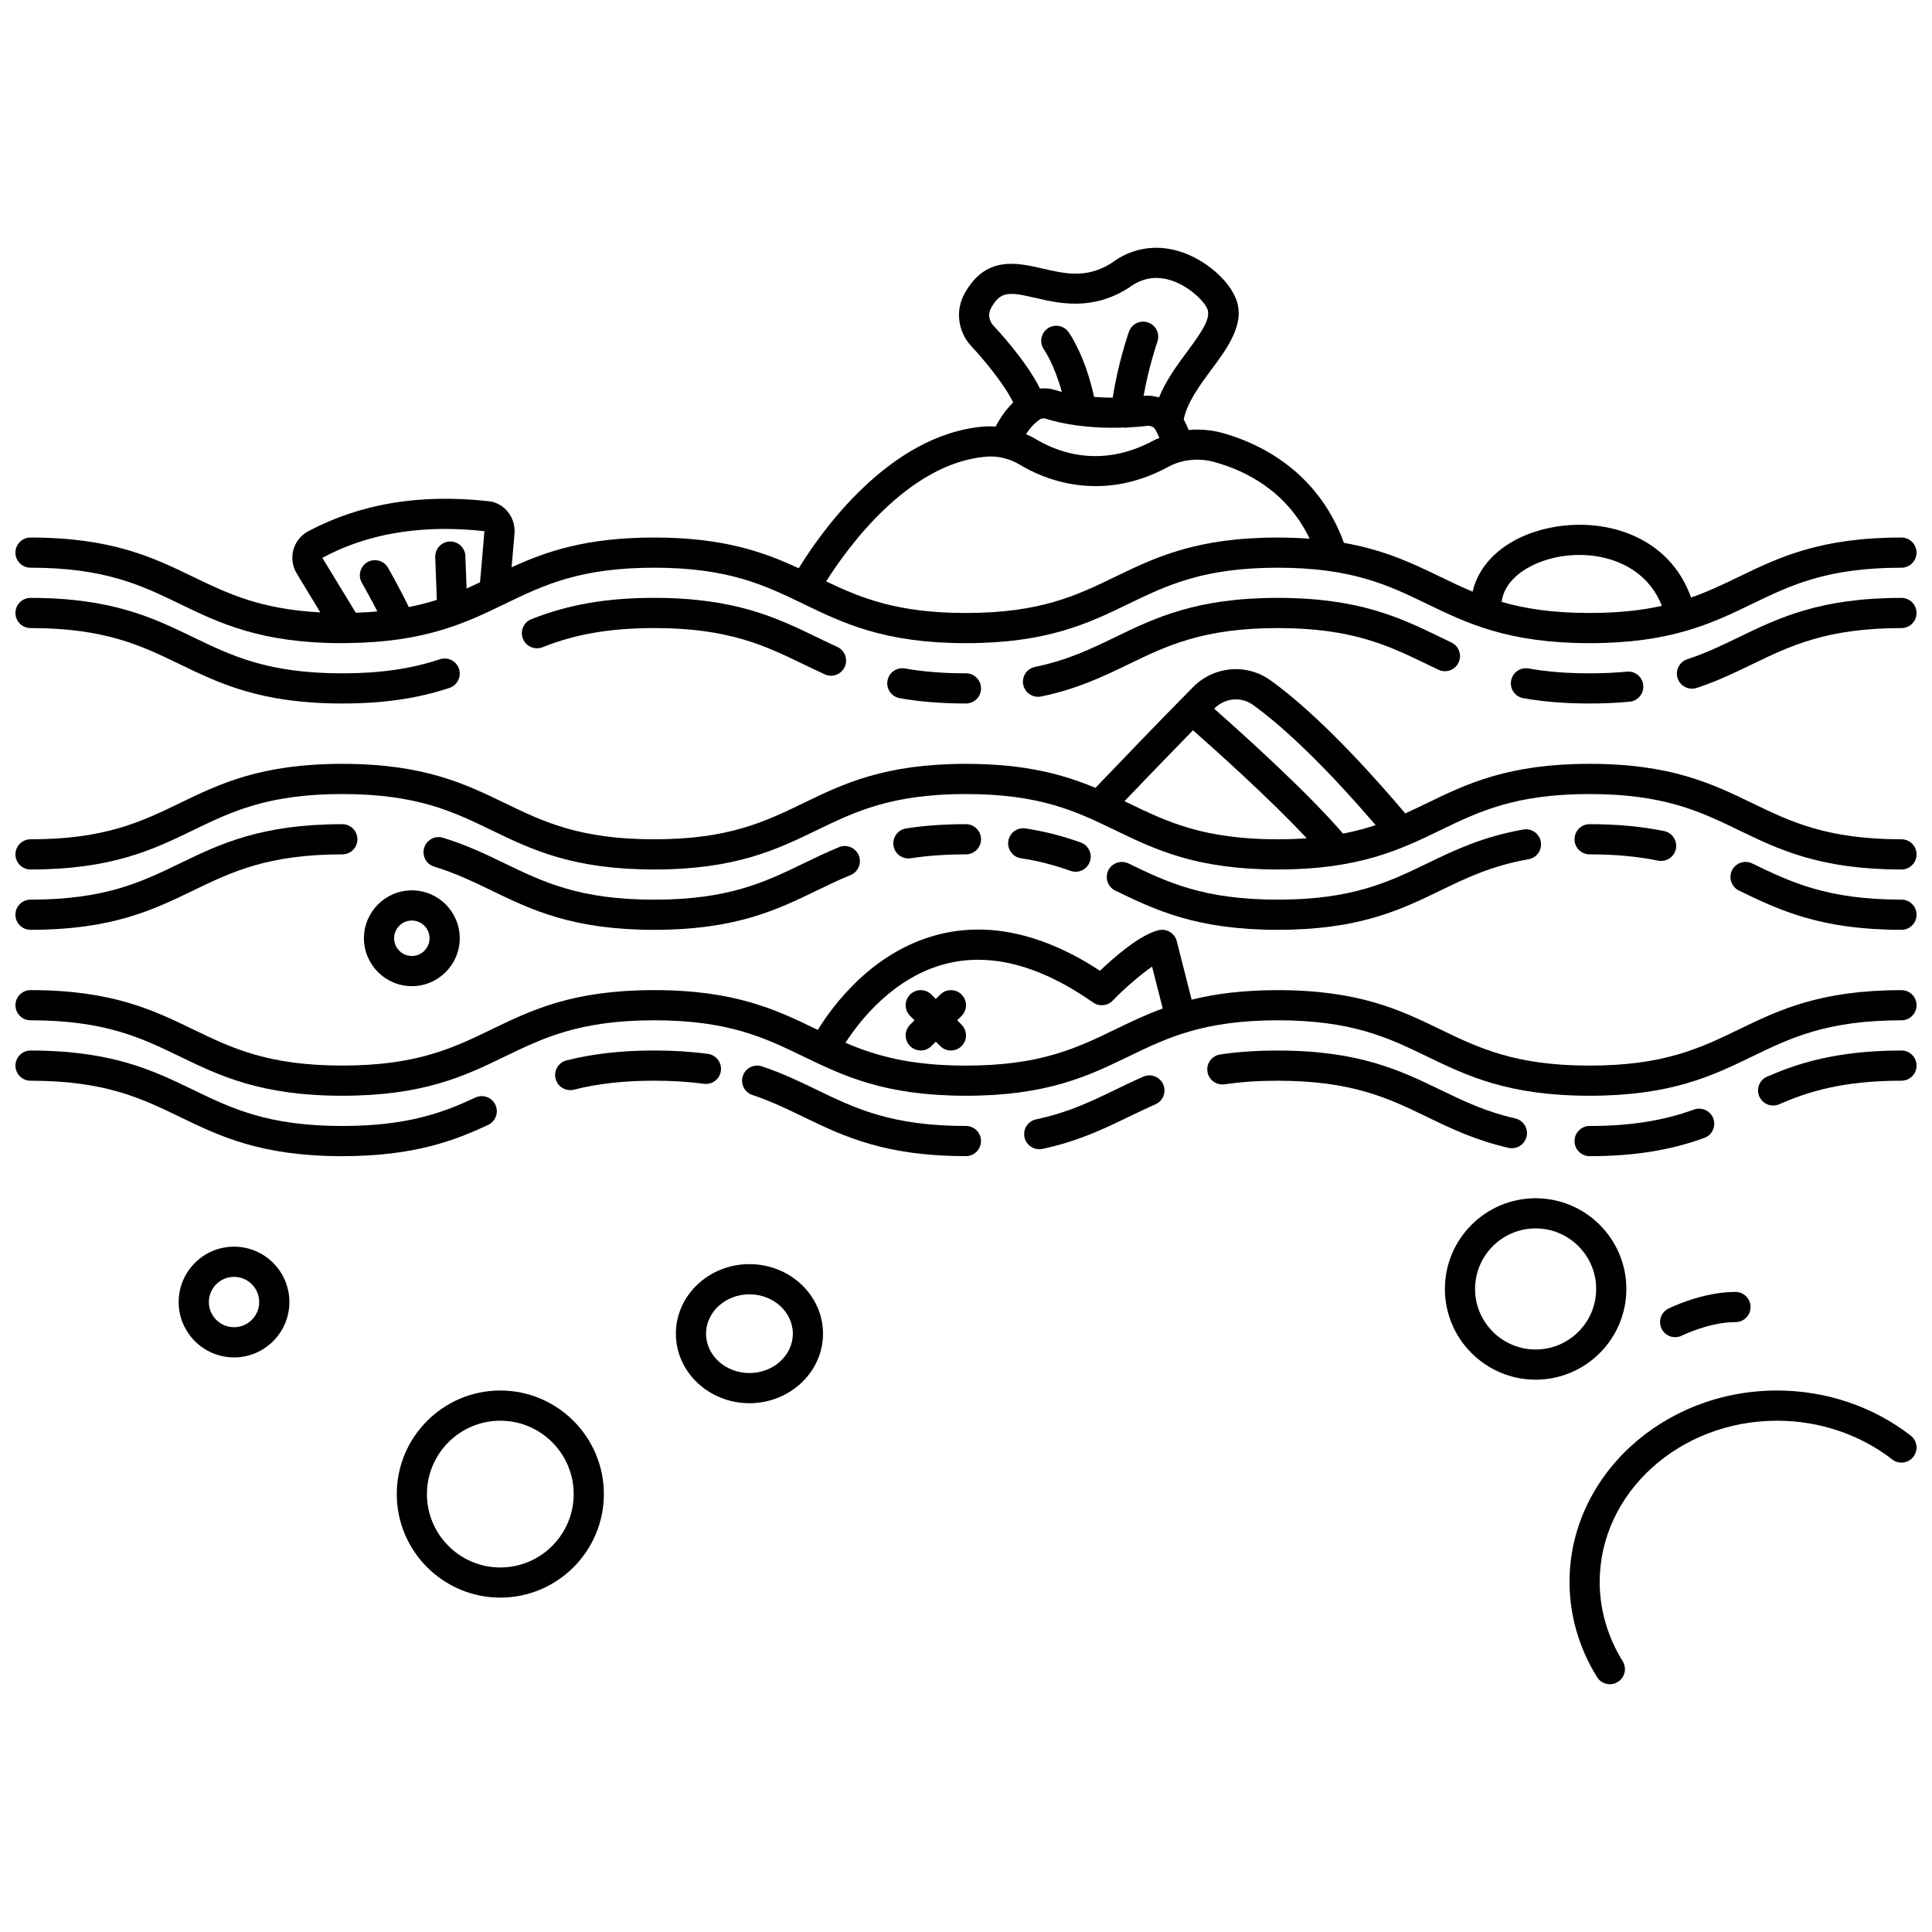 <?xml version="1.0" encoding="UTF-8"?>
<!-- Uploaded to: ICON Repo, www.iconrepo.com, Generator: ICON Repo Mixer Tools -->
<svg width="800px" height="800px" version="1.1" viewBox="144 144 512 512" xmlns="http://www.w3.org/2000/svg">
 <defs>
  <clipPath id="j">
   <path d="m148.09 390h503.81v45h-503.81z"/>
  </clipPath>
  <clipPath id="h">
   <path d="m148.09 209h503.81v106h-503.81z"/>
  </clipPath>
  <clipPath id="g">
   <path d="m148.09 321h503.81v54h-503.81z"/>
  </clipPath>
  <clipPath id="f">
   <path d="m609 422h42.902v15h-42.902z"/>
  </clipPath>
  <clipPath id="e">
   <path d="m148.09 422h127.91v29h-127.91z"/>
  </clipPath>
  <clipPath id="d">
   <path d="m602 372h49.902v19h-49.902z"/>
  </clipPath>
  <clipPath id="c">
   <path d="m148.09 362h90.906v29h-90.906z"/>
  </clipPath>
  <clipPath id="b">
   <path d="m588 302h63.902v25h-63.902z"/>
  </clipPath>
  <clipPath id="a">
   <path d="m148.09 302h117.91v29h-117.91z"/>
  </clipPath>
  <clipPath id="i">
   <path d="m559 512h92.902v79h-92.902z"/>
  </clipPath>
 </defs>
 <g clip-path="url(#j)">
  <path d="m647.91 406.4c-21.574 0-32.504 5.281-43.066 10.395-10.199 4.934-19.836 9.598-39.578 9.598-19.746 0-29.387-4.664-39.582-9.598-10.562-5.109-21.484-10.395-43.062-10.395-9.324 0-16.648 0.988-22.828 2.523l-3.938-15.504c-0.531-2.106-2.652-3.402-4.766-2.914-4.914 1.133-11.812 7.156-15.578 10.746-15.043-9.801-29.469-13.016-42.898-9.57-17.305 4.441-27.809 18.637-31.887 25.258-0.105-0.051-0.207-0.102-0.312-0.152-10.562-5.109-21.48-10.395-43.055-10.395s-32.496 5.281-43.059 10.395c-10.199 4.934-19.832 9.598-39.574 9.598-19.742 0-29.371-4.664-39.57-9.598-10.562-5.109-21.484-10.395-43.059-10.395-2.211 0-4 1.789-4 4 0 2.211 1.789 4 4 4 19.746 0 29.375 4.664 39.574 9.598 10.562 5.109 21.48 10.395 43.055 10.395 21.574 0 32.496-5.281 43.059-10.395 10.199-4.934 19.832-9.598 39.574-9.598 19.742 0 29.371 4.664 39.57 9.598 10.562 5.109 21.484 10.395 43.059 10.395s32.496-5.281 43.059-10.395c10.199-4.934 19.832-9.598 39.574-9.598 19.742 0 29.383 4.664 39.578 9.598 10.562 5.109 21.488 10.395 43.066 10.395s32.5-5.281 43.062-10.395c10.199-4.934 19.836-9.598 39.582-9.598 2.211 0 4-1.789 4-4-0.008-2.207-1.789-3.992-4-3.992zm-208.35 10.398c-10.199 4.934-19.832 9.598-39.574 9.598-14.852 0-23.98-2.641-31.934-6.047 3.82-5.906 12.793-17.41 26.602-20.93 11.879-3.043 25.023 0.426 39.039 10.254 1.598 1.125 3.785 0.922 5.156-0.48 3.176-3.254 7.309-6.871 10.469-9.02l2.82 11.086c-4.609 1.68-8.617 3.621-12.578 5.539z"/>
 </g>
 <g clip-path="url(#h)">
  <path d="m152.09 294.45c19.746 0 29.375 4.664 39.574 9.598 10.562 5.109 21.48 10.395 43.055 10.395 0.414 0 0.805-0.016 1.215-0.02 0.051 0 0.102 0.02 0.148 0.02 0.059 0 0.117-0.02 0.176-0.023 20.539-0.246 31.215-5.387 41.516-10.371 10.199-4.934 19.832-9.598 39.574-9.598 19.742 0 29.371 4.664 39.57 9.598 10.562 5.109 21.484 10.395 43.059 10.395s32.496-5.285 43.059-10.395c10.199-4.934 19.832-9.598 39.574-9.598 19.742 0 29.383 4.664 39.578 9.598 10.562 5.109 21.488 10.395 43.066 10.395 21.578 0 32.5-5.285 43.062-10.395 10.199-4.934 19.836-9.598 39.582-9.598 2.211 0 4-1.793 4-4 0-2.207-1.789-4-4-4-21.574 0-32.504 5.285-43.066 10.395-4.086 1.977-8.09 3.902-12.68 5.512-5.691-16.02-22.105-21.066-35.945-18.758-11.773 1.969-20.012 8.676-21.941 17.195-2.973-1.234-5.766-2.578-8.594-3.945-7.234-3.5-14.637-7.078-25.516-8.988-7.086-19.461-23.062-26.605-32.207-29.129-2.941-0.812-5.984-1.039-8.953-0.773-0.344-0.961-0.82-1.887-1.297-2.812 0.906-4.481 4.133-8.879 7.289-13.137 4.664-6.285 9.945-13.41 5.746-20.457-1.832-3.621-7.914-9.539-15.695-11.348-5.922-1.379-11.738-0.09-16.527 3.539-6.559 4.117-12.246 2.812-18.281 1.414-6.742-1.555-15.121-3.484-20.684 6.769-2.394 4.414-1.695 9.918 1.801 13.75 2.453 2.594 8.559 9.648 11.164 14.977-2.215 2.148-3.703 4.516-4.637 6.379-1.125-0.066-2.254-0.07-3.383 0.023-25.043 2.227-43.121 28.238-48.824 37.535-9.285-4.297-19.93-8.141-38.32-8.141-18.023 0-28.609 3.691-37.766 7.887l0.758-8.863c0.391-4.309-2.66-8.188-6.801-8.645-18.242-2.012-33.887 0.582-47.852 7.949-1.914 1.012-3.352 2.797-3.93 4.894-0.582 2.121-0.27 4.414 0.871 6.297l6.25 10.316c-15.895-0.828-24.598-5.019-33.734-9.438-10.562-5.109-21.484-10.395-43.059-10.395-2.211 0-4 1.793-4 4 0 2.211 1.793 3.996 4.004 3.996zm405.43-2.961c10.348-1.734 22.473 1.789 26.895 13.07-5.269 1.164-11.438 1.887-19.16 1.887-9.836 0-17.16-1.16-23.305-2.93 0.816-6.57 8.246-10.801 15.57-12.027zm-137.96-36.332c0.418-0.293 1.016-0.367 1.559-0.191 3.625 1.137 10.77 2.727 20.832 2.336 0.039 0.004 0.074 0.031 0.117 0.035 0.125 0.012 0.25 0.016 0.375 0.016 0.145 0 0.273-0.062 0.41-0.074 1.668-0.082 3.394-0.211 5.215-0.418 0.887-0.082 1.656 0.25 2.051 0.898 0.457 0.75 0.816 1.531 1.133 2.316-0.473 0.215-0.977 0.352-1.426 0.602-14.16 7.719-25.785 3.07-31.449-0.379-0.789-0.48-1.629-0.863-2.469-1.242 0.848-1.328 2.027-2.777 3.652-3.898zm-12.977-29.414c2.539-4.684 4.871-4.406 11.859-2.785 6.316 1.461 14.969 3.453 24.609-2.633 3.207-2.414 6.535-3.176 10.18-2.332 5.371 1.25 9.594 5.633 10.5 7.41 1.504 2.527-0.949 6.16-5.16 11.844-2.695 3.633-5.617 7.625-7.422 12.082-1.273-0.363-2.598-0.574-3.977-0.426-0.035 0.004-0.062 0.004-0.102 0.008 1.293-7.496 3.621-14.277 3.652-14.359 0.727-2.082-0.379-4.363-2.465-5.086-2.094-0.73-4.367 0.379-5.086 2.465-0.137 0.391-2.961 8.59-4.277 17.457-1.797 0-3.414-0.082-4.945-0.199-2.504-11.367-6.664-17.043-6.856-17.293-1.332-1.746-3.805-2.086-5.574-0.77-1.754 1.316-2.113 3.82-0.812 5.586 0.035 0.043 2.644 3.723 4.691 11.145-0.707-0.18-1.355-0.359-1.887-0.523-1.273-0.398-2.602-0.488-3.906-0.363-3.731-7.477-11.426-15.719-12.387-16.727-1.141-1.246-1.398-3.094-0.637-4.5zm-1.375 39.289c3.125-0.289 6.328 0.465 8.996 2.09 5.75 3.5 21.09 10.566 39.441 0.574 3.574-1.941 8.016-2.406 12.172-1.254 8.484 2.344 19.227 7.773 25.258 20.324-2.641-0.191-5.438-0.309-8.465-0.309-21.574 0-32.496 5.285-43.059 10.395-10.199 4.934-19.832 9.598-39.574 9.598-18.102 0-27.703-3.918-37.035-8.375 5.594-8.863 21.645-31.211 42.266-33.043zm-132.83 19.738-1.16 13.555c-1.176 0.555-2.363 1.105-3.566 1.637l-0.324-8.609c-0.082-2.207-1.914-3.922-4.141-3.848-2.207 0.082-3.926 1.938-3.848 4.144l0.426 11.328c-2.297 0.73-4.754 1.375-7.441 1.902-1.996-4.254-5.066-9.66-5.492-10.418-1.094-1.914-3.543-2.578-5.453-1.488-1.914 1.094-2.582 3.539-1.488 5.457 0.855 1.5 2.637 4.703 4.109 7.609-1.809 0.16-3.691 0.281-5.707 0.344l-8.863-14.543c4.586-2.41 18.562-9.785 42.949-7.07z"/>
 </g>
 <g clip-path="url(#g)">
  <path d="m647.91 366.42c-19.746 0-29.387-4.664-39.582-9.598-10.562-5.109-21.484-10.395-43.062-10.395s-32.504 5.281-43.066 10.395c-1.926 0.934-3.836 1.855-5.793 2.738-17.094-20.18-28.809-30.309-35.695-35.254-6.359-4.566-15.004-3.812-20.555 1.801-8.988 9.07-21.199 21.812-25.859 26.691-8.422-3.527-18.5-6.367-34.312-6.367-21.574 0-32.496 5.281-43.059 10.395-10.199 4.934-19.832 9.598-39.57 9.598-19.746 0-29.375-4.664-39.574-9.598-10.562-5.109-21.484-10.395-43.059-10.395s-32.492 5.281-43.055 10.395c-10.199 4.934-19.832 9.598-39.574 9.598-2.211 0-4 1.789-4 4s1.789 4 4 4c21.574 0 32.496-5.281 43.059-10.395 10.199-4.934 19.832-9.598 39.57-9.598 19.746 0 29.375 4.664 39.574 9.598 10.562 5.109 21.484 10.395 43.059 10.395 21.574 0 32.492-5.281 43.055-10.395 10.199-4.934 19.832-9.598 39.574-9.598 19.742 0 29.375 4.664 39.574 9.598 10.562 5.109 21.484 10.395 43.059 10.395s32.5-5.281 43.062-10.395c10.199-4.934 19.836-9.598 39.582-9.598 19.746 0 29.383 4.664 39.578 9.598 10.562 5.109 21.488 10.395 43.066 10.395 2.211 0 4-1.789 4-4-0.004-2.211-1.785-4.004-3.996-4.004zm-171.86-35.617c6.285 4.519 16.902 13.68 32.504 31.867-2.633 0.875-5.477 1.641-8.637 2.246-9.52-11.105-26.945-26.758-34.152-33.102 0.023-0.023 0.051-0.051 0.074-0.074 2.773-2.801 7.059-3.195 10.211-0.938zm-33 26.023c-0.348-0.168-0.699-0.336-1.047-0.508 4.269-4.461 11.445-11.93 18.145-18.789 6.051 5.324 20.5 18.27 30.148 28.625-2.383 0.168-4.918 0.27-7.664 0.27-19.75-0.004-29.387-4.664-39.582-9.598z"/>
 </g>
 <g clip-path="url(#f)">
  <path d="m647.91 422.4c-17.344 0-27.734 3.496-35.605 6.914-2.027 0.879-2.953 3.234-2.074 5.258 0.652 1.508 2.125 2.406 3.672 2.406 0.531 0 1.07-0.105 1.586-0.332 7.477-3.246 16.582-6.25 32.418-6.25 2.211 0 4-1.789 4-4-0.004-2.211-1.785-3.996-3.996-3.996z"/>
 </g>
 <path d="m592.93 438.04c-8.184 2.973-16.977 4.356-27.664 4.356-2.211 0-4 1.789-4 4s1.789 4 4 4c11.648 0 21.305-1.535 30.391-4.832 2.078-0.75 3.148-3.051 2.398-5.121-0.754-2.082-3.047-3.133-5.125-2.402z"/>
 <path d="m544.67 448.29c1.824 0 3.465-1.25 3.894-3.102 0.492-2.152-0.852-4.297-3.004-4.789-7.938-1.82-13.738-4.625-19.875-7.598-10.566-5.106-21.488-10.395-43.066-10.395-5.551 0-10.543 0.34-15.266 1.039-2.184 0.324-3.695 2.356-3.371 4.543 0.32 2.188 2.348 3.656 4.543 3.371 4.336-0.641 8.941-0.953 14.094-0.953 19.746 0 29.383 4.664 39.582 9.598 6.266 3.035 12.75 6.168 21.57 8.191 0.297 0.062 0.598 0.094 0.898 0.094z"/>
 <path d="m447.01 429.32c-2.574 1.117-5.016 2.301-7.453 3.481-6.414 3.102-12.477 6.039-20.98 7.84-2.16 0.461-3.539 2.582-3.082 4.746 0.402 1.879 2.062 3.168 3.91 3.168 0.273 0 0.555-0.027 0.836-0.082 9.449-2.008 16.238-5.289 22.801-8.465 2.344-1.137 4.688-2.269 7.156-3.348 2.027-0.879 2.953-3.238 2.074-5.258-0.883-2.039-3.231-2.977-5.262-2.082z"/>
 <path d="m399.98 442.39c-19.742 0-29.375-4.664-39.574-9.598-4.438-2.148-9.031-4.375-14.48-6.199-2.086-0.695-4.359 0.426-5.062 2.523-0.703 2.09 0.426 4.359 2.523 5.062 4.957 1.664 9.125 3.68 13.535 5.809 10.562 5.109 21.484 10.398 43.059 10.398 2.211 0 4-1.789 4-4 0-2.203-1.789-3.996-4-3.996z"/>
 <path d="m335.04 427.79c0.297-2.188-1.238-4.203-3.426-4.5-4.445-0.602-9.109-0.895-14.25-0.895-8.688 0-16.285 0.859-23.238 2.629-2.141 0.543-3.434 2.719-2.891 4.859 0.457 1.812 2.082 3.016 3.871 3.016 0.328 0 0.66-0.039 0.988-0.125 6.297-1.598 13.254-2.379 21.27-2.379 4.777 0 9.09 0.27 13.184 0.824 2.195 0.281 4.195-1.242 4.492-3.43z"/>
 <g clip-path="url(#e)">
  <path d="m275.29 436.8c-0.922-2-3.293-2.871-5.309-1.934-8.191 3.812-17.664 7.531-35.254 7.531-19.742 0-29.371-4.664-39.57-9.598-10.562-5.109-21.484-10.395-43.059-10.395-2.211 0-4 1.789-4 4 0 2.211 1.789 4 4 4 19.746 0 29.375 4.664 39.574 9.598 10.562 5.109 21.48 10.395 43.055 10.395 19.227 0 30.02-4.273 38.629-8.281 2-0.938 2.867-3.312 1.934-5.316z"/>
 </g>
 <g clip-path="url(#d)">
  <path d="m647.91 382.41c-19.746 0-29.383-4.664-39.578-9.598-1.996-0.953-4.383-0.121-5.344 1.859-0.961 1.988-0.129 4.379 1.859 5.344 10.562 5.109 21.48 10.395 43.062 10.395 2.211 0 4-1.789 4-4 0-2.211-1.789-4-4-4z"/>
 </g>
 <path d="m583.41 372.08c0.27 0.055 0.539 0.082 0.805 0.082 1.859 0 3.527-1.305 3.914-3.199 0.445-2.164-0.953-4.273-3.113-4.719-6-1.23-12.465-1.828-19.754-1.828-2.211 0-4 1.789-4 4 0 2.211 1.789 4 4 4 6.738 0 12.676 0.543 18.148 1.664z"/>
 <path d="m482.62 390.41c21.574 0 32.504-5.281 43.066-10.395 6.996-3.391 13.605-6.586 23.406-8.312 2.176-0.383 3.625-2.453 3.242-4.629-0.383-2.176-2.469-3.652-4.629-3.242-10.891 1.914-18.316 5.512-25.5 8.984-10.203 4.934-19.836 9.598-39.582 9.598s-29.375-4.664-39.574-9.598c-1.996-0.953-4.379-0.121-5.344 1.859-0.961 1.988-0.129 4.379 1.859 5.344 10.559 5.109 21.477 10.391 43.055 10.391z"/>
 <path d="m427.69 374.79c0.449 0.16 0.91 0.238 1.363 0.238 1.637 0 3.172-1.012 3.758-2.637 0.75-2.078-0.32-4.371-2.398-5.121-4.75-1.723-9.535-2.938-14.641-3.731-2.176-0.328-4.227 1.16-4.562 3.344-0.336 2.184 1.16 4.227 3.344 4.562 4.586 0.703 8.879 1.801 13.137 3.344z"/>
 <path d="m385.35 371.45c4.496-0.695 9.281-1.035 14.633-1.035 2.211 0 4-1.789 4-4 0-2.211-1.789-4-4-4-5.766 0-10.957 0.371-15.863 1.129-2.184 0.34-3.676 2.383-3.34 4.566 0.305 1.977 2.008 3.387 3.945 3.387 0.211 0 0.418-0.016 0.625-0.047z"/>
 <path d="m274.3 380.02c10.562 5.109 21.484 10.395 43.059 10.395 21.57 0 32.492-5.281 43.055-10.395 3.016-1.461 5.863-2.84 8.984-4.113 2.043-0.836 3.023-3.172 2.188-5.219-0.844-2.047-3.184-3.016-5.219-2.188-3.352 1.375-6.445 2.871-9.438 4.32-10.199 4.934-19.832 9.598-39.57 9.598-19.746 0-29.375-4.664-39.574-9.598-4.953-2.398-10.082-4.879-16.379-6.801-2.125-0.656-4.348 0.539-4.992 2.652-0.648 2.109 0.543 4.352 2.652 4.992 5.711 1.746 10.332 3.988 15.234 6.356z"/>
 <g clip-path="url(#c)">
  <path d="m152.09 390.41c21.574 0 32.496-5.281 43.059-10.395 10.199-4.934 19.832-9.598 39.57-9.598 2.211 0 4-1.789 4-4 0-2.211-1.789-4-4-4-21.574 0-32.492 5.281-43.055 10.395-10.199 4.934-19.832 9.598-39.574 9.598-2.211 0-4 1.789-4 4 0 2.211 1.789 4 4 4z"/>
 </g>
 <g clip-path="url(#b)">
  <path d="m647.91 302.45c-21.574 0-32.504 5.285-43.066 10.395-4.461 2.16-8.676 4.199-13.715 5.871-2.09 0.695-3.231 2.957-2.535 5.055 0.559 1.68 2.121 2.742 3.793 2.742 0.414 0 0.844-0.066 1.258-0.203 5.531-1.836 10.18-4.086 14.676-6.262 10.203-4.934 19.836-9.598 39.582-9.598 2.211 0 4-1.793 4-4-0.004-2.207-1.781-4-3.992-4z"/>
 </g>
 <path d="m565.26 322.44c-5.969 0-11.258-0.418-16.176-1.289-2.176-0.387-4.25 1.066-4.629 3.242-0.387 2.176 1.066 4.25 3.242 4.633 5.379 0.949 11.125 1.41 17.566 1.41 3.723 0 7.293-0.16 10.617-0.477 2.199-0.207 3.812-2.164 3.598-4.359-0.207-2.195-2.133-3.824-4.359-3.602-3.074 0.293-6.391 0.441-9.859 0.441z"/>
 <path d="m525.68 312.84c-10.559-5.109-21.48-10.395-43.059-10.395-21.574 0-32.496 5.285-43.059 10.395-6.492 3.144-12.625 6.109-21.289 7.906-2.164 0.449-3.551 2.562-3.102 4.727 0.395 1.887 2.059 3.188 3.914 3.188 0.27 0 0.543-0.027 0.816-0.082 9.633-1.996 16.5-5.32 23.148-8.535 10.199-4.934 19.832-9.598 39.574-9.598 19.742 0 29.375 4.664 39.574 9.598l3.008 1.445c1.988 0.949 4.383 0.098 5.324-1.895 0.949-1.996 0.098-4.383-1.898-5.328z"/>
 <path d="m383.82 321.15c-2.172-0.391-4.25 1.066-4.629 3.246-0.387 2.176 1.066 4.25 3.242 4.629 5.383 0.949 11.121 1.406 17.555 1.406 2.211 0 4-1.793 4-4 0-2.207-1.789-4-4-4-5.969 0.008-11.254-0.414-16.168-1.281z"/>
 <path d="m360.42 312.84c-10.562-5.109-21.484-10.398-43.062-10.398-12.59 0-22.625 1.738-32.527 5.637-2.055 0.812-3.066 3.129-2.254 5.188 0.812 2.059 3.141 3.062 5.188 2.254 6.008-2.367 14.801-5.082 29.598-5.082 19.746 0 29.383 4.664 39.578 9.602 1.859 0.898 3.719 1.801 5.633 2.672 0.539 0.242 1.098 0.359 1.652 0.359 1.523 0 2.977-0.871 3.644-2.344 0.914-2.008 0.027-4.379-1.984-5.293-1.863-0.852-3.668-1.723-5.465-2.594z"/>
 <g clip-path="url(#a)">
  <path d="m152.09 310.44c19.746 0 29.375 4.664 39.574 9.598 10.562 5.109 21.48 10.395 43.055 10.395 10.867 0 19.883-1.312 28.383-4.129 2.09-0.695 3.231-2.957 2.535-5.055-0.699-2.094-2.961-3.231-5.059-2.535-7.656 2.543-15.875 3.727-25.859 3.727-19.742 0-29.371-4.664-39.57-9.598-10.562-5.109-21.484-10.395-43.059-10.395-2.211 0-4 1.793-4 4 0 2.203 1.789 3.992 4 3.992z"/>
 </g>
 <path d="m398.83 407.57c-1.562-1.562-4.09-1.562-5.652 0l-1.176 1.172-1.172-1.172c-1.562-1.562-4.09-1.562-5.652 0s-1.562 4.09 0 5.652l1.172 1.172-1.172 1.172c-1.562 1.562-1.562 4.09 0 5.652 0.781 0.781 1.805 1.172 2.828 1.172 1.023 0 2.047-0.391 2.828-1.172l1.168-1.168 1.172 1.172c0.781 0.781 1.805 1.172 2.828 1.172s2.047-0.391 2.828-1.172c1.562-1.562 1.562-4.09 0-5.652l-1.172-1.172 1.172-1.172c1.562-1.562 1.562-4.09 0-5.656z"/>
 <path d="m240.45 392.65c0 6.996 5.695 12.691 12.695 12.691 6.996 0 12.691-5.695 12.691-12.691 0-7-5.695-12.695-12.691-12.695-7.004 0-12.695 5.695-12.695 12.695zm17.387 0c0 2.586-2.102 4.695-4.695 4.695-2.59 0-4.699-2.102-4.699-4.695 0-2.59 2.106-4.699 4.699-4.699s4.695 2.109 4.695 4.699z"/>
 <path d="m276.59 512.5c-15.129 0-27.441 12.312-27.441 27.445 0 15.129 12.312 27.441 27.441 27.441s27.441-12.309 27.441-27.441c0-15.133-12.312-27.445-27.441-27.445zm0 46.895c-10.723 0-19.445-8.727-19.445-19.445 0-10.727 8.727-19.449 19.445-19.449s19.445 8.723 19.445 19.445c0 10.723-8.727 19.449-19.445 19.449z"/>
 <path d="m342.61 479.01c-10.746 0-19.496 8.266-19.496 18.43 0 10.16 8.75 18.426 19.496 18.426 10.746 0 19.496-8.266 19.496-18.426s-8.746-18.43-19.496-18.43zm0 28.863c-6.34 0-11.5-4.68-11.5-10.43s5.156-10.434 11.5-10.434c6.34 0 11.5 4.684 11.5 10.434s-5.16 10.43-11.5 10.43z"/>
 <path d="m206.02 474.38c-8.09 0-14.672 6.582-14.672 14.672 0 8.09 6.582 14.676 14.672 14.676 8.09 0 14.672-6.582 14.672-14.676s-6.578-14.672-14.672-14.672zm0 21.348c-3.68 0-6.672-2.996-6.672-6.676 0-3.68 2.996-6.672 6.672-6.672 3.68 0 6.672 2.996 6.672 6.672 0 3.68-2.992 6.676-6.672 6.676z"/>
 <path d="m575 485.59c0-13.254-10.785-24.043-24.043-24.043-13.258 0-24.043 10.785-24.043 24.043 0 13.25 10.785 24.039 24.043 24.039 13.258 0 24.043-10.789 24.043-24.039zm-24.043 16.039c-8.848 0-16.047-7.199-16.047-16.043 0-8.848 7.199-16.047 16.047-16.047 8.848 0 16.047 7.199 16.047 16.047s-7.199 16.043-16.047 16.043z"/>
 <g clip-path="url(#i)">
  <path d="m614.95 512.5c-30.332 0-55.012 22.762-55.012 50.746 0 8.812 2.523 17.531 7.293 25.203 0.754 1.219 2.066 1.887 3.402 1.887 0.723 0 1.453-0.195 2.106-0.602 1.875-1.168 2.445-3.633 1.285-5.512-3.984-6.402-6.09-13.656-6.09-20.973 0-23.574 21.09-42.746 47.016-42.746 11.16 0 21.992 3.644 30.504 10.258 1.746 1.371 4.262 1.039 5.606-0.703 1.359-1.742 1.043-4.25-0.703-5.606-9.902-7.711-22.48-11.953-35.406-11.953z"/>
 </g>
 <path d="m584.35 496.15c0.699 1.406 2.109 2.219 3.582 2.219 0.598 0 1.203-0.137 1.773-0.414 0.07-0.039 7.289-3.582 14.211-3.582 2.211 0 4-1.789 4-4 0-2.211-1.789-4-4-4-8.84 0-17.418 4.242-17.781 4.418-1.965 0.996-2.769 3.387-1.785 5.359z"/>
</svg>
